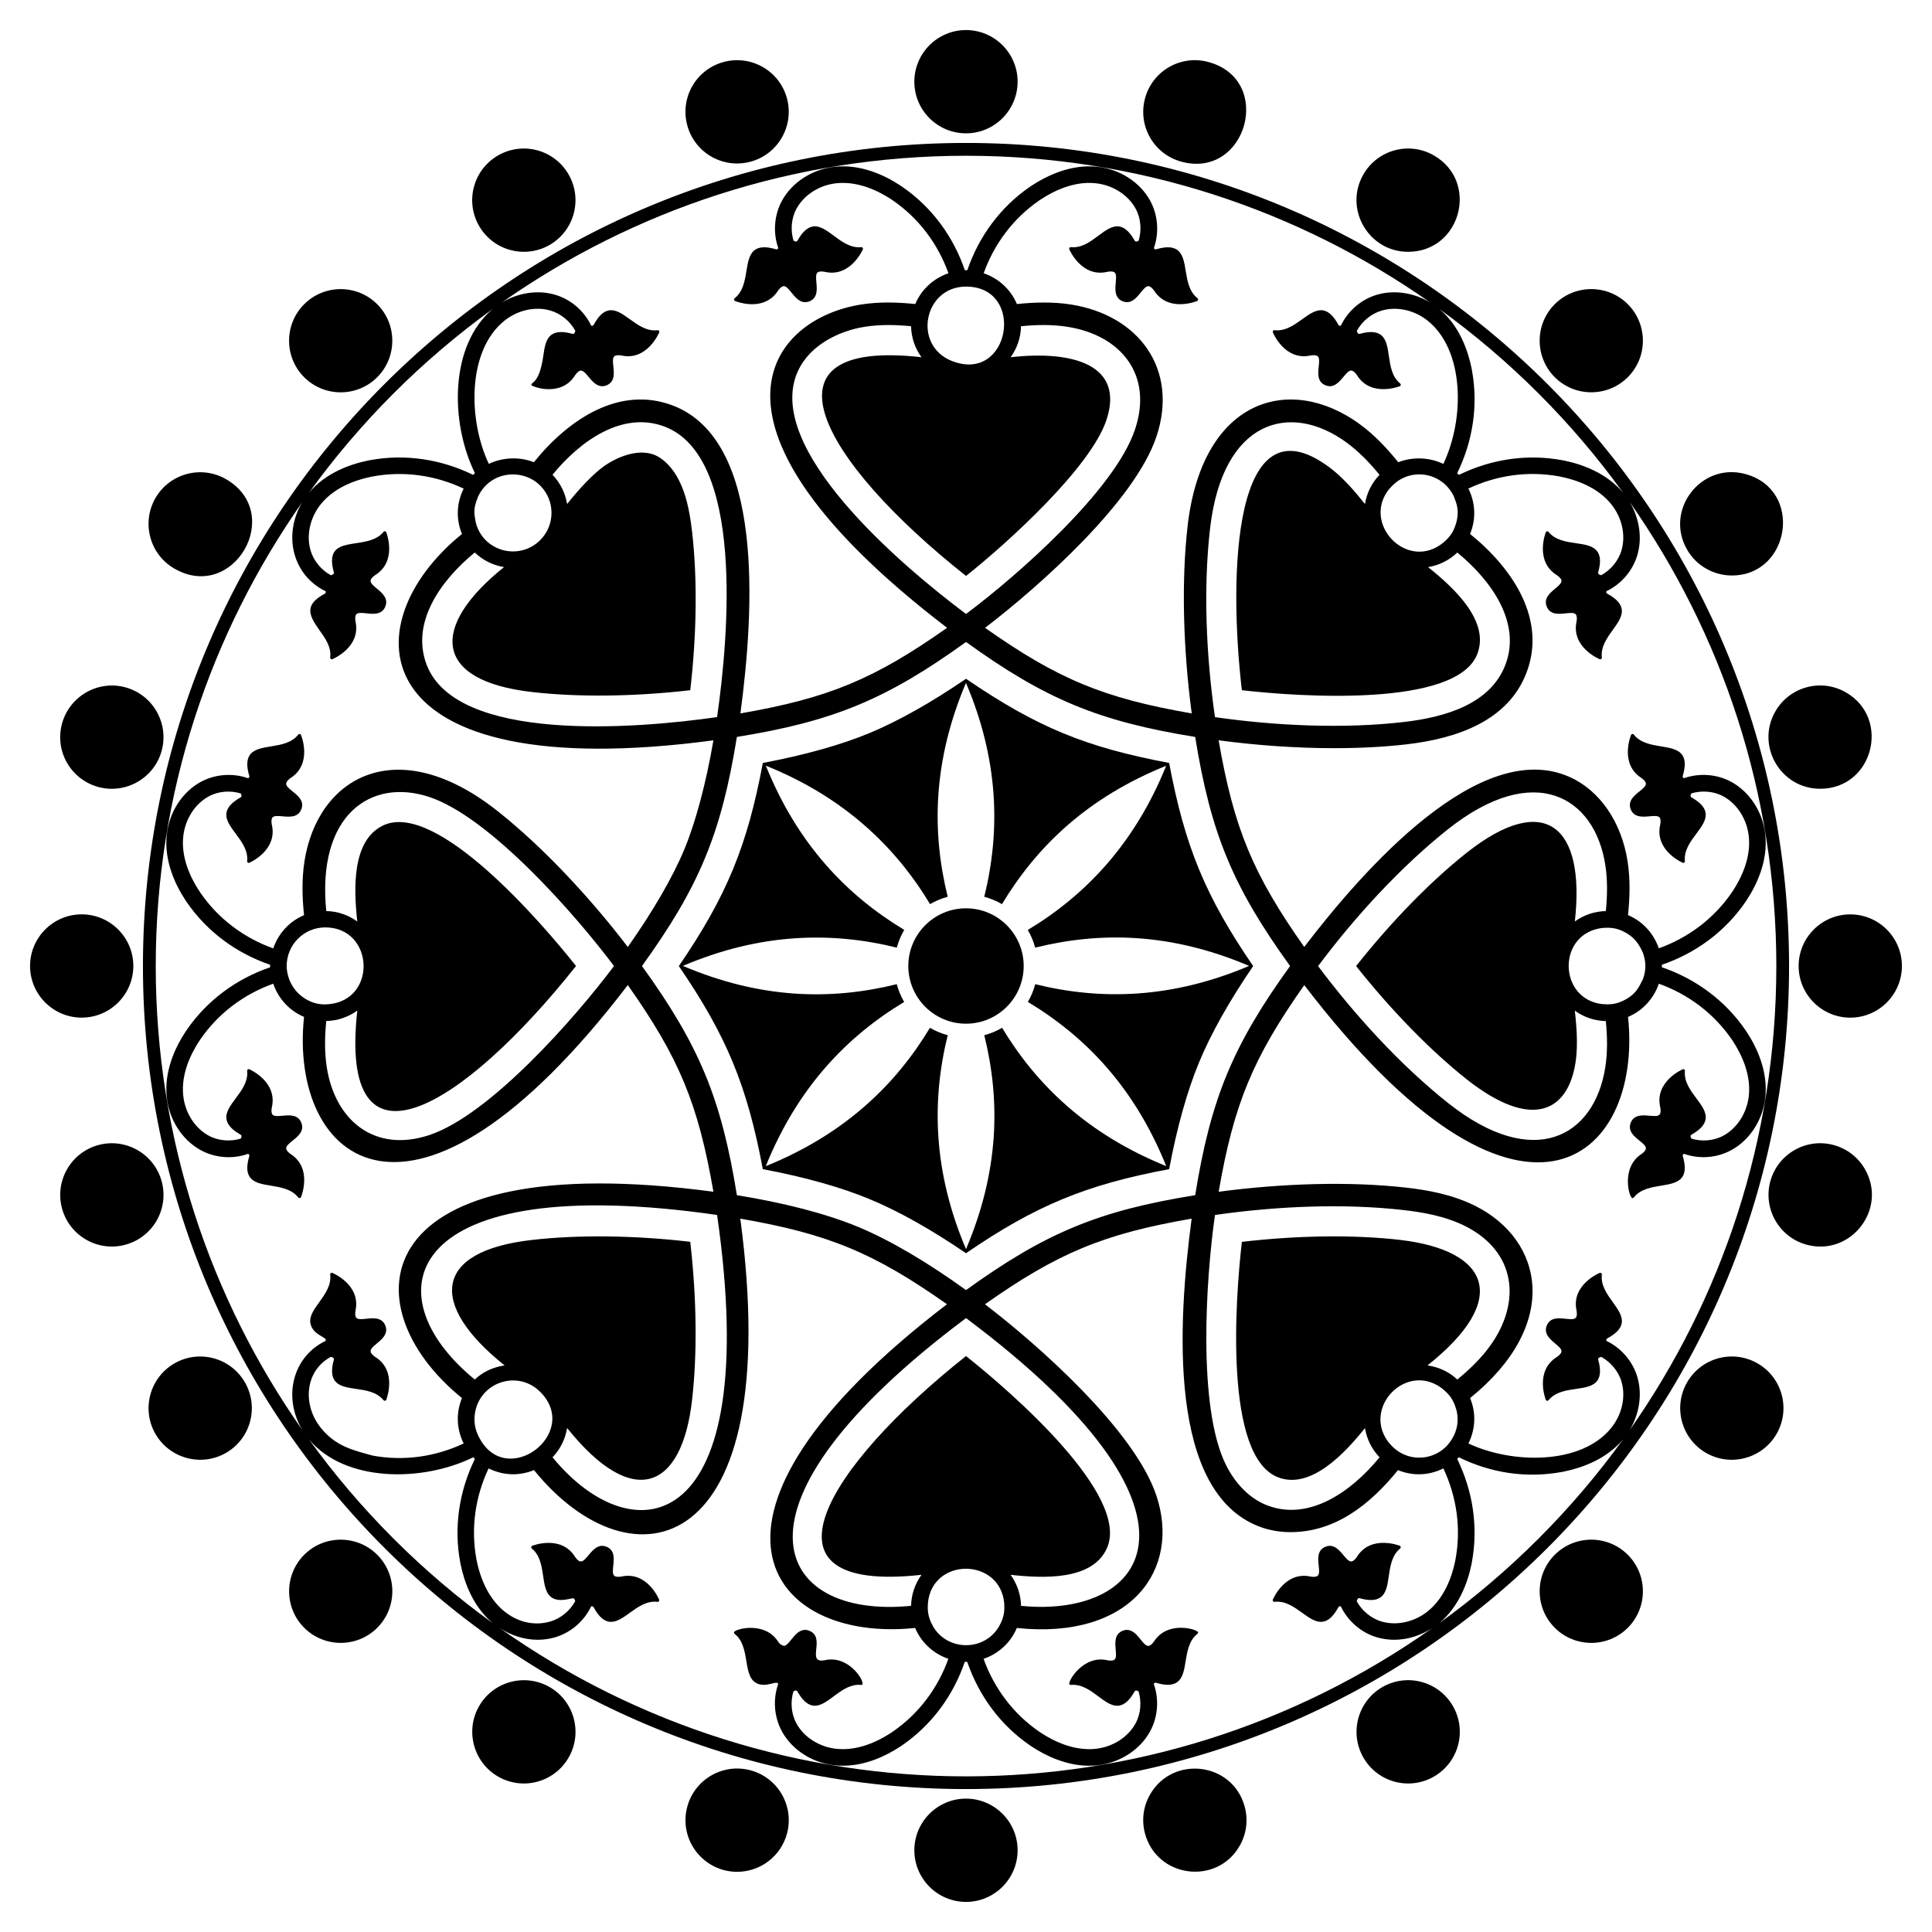 <?xml version="1.0" encoding="UTF-8"?>
<!-- Uploaded to: SVG Repo, www.svgrepo.com, Generator: SVG Repo Mixer Tools -->
<svg fill="#000000" width="800px" height="800px" version="1.1" viewBox="144 144 512 512" xmlns="http://www.w3.org/2000/svg">
 <g>
  <path d="m400 618.12c120.27 0 218.12-97.848 218.12-218.12-0.004-120.27-97.852-218.12-218.12-218.12-120.27 0-218.12 97.848-218.12 218.12 0 120.27 97.848 218.12 218.12 218.12zm114.96-64.469c-0.074-0.035-7.719-3.043-11.395 2.984-0.539 0.758-1.027 1.152-1.465 1.172h-0.027c-0.652 0-1.332-0.816-2.055-1.68-1.168-1.395-2.609-3.133-4.801-2.203-2.184 0.926-1.941 3.176-1.75 4.981 0.125 1.137 0.238 2.211-0.238 2.668-0.316 0.297-0.934 0.379-1.836 0.246-6.902-1.559-10.051 6.039-10.082 6.117-0.055 0.137-0.035 0.293 0.059 0.41 0.086 0.117 0.238 0.184 0.383 0.16 2.836-0.359 5.223 1.387 7.348 2.914 1.699 1.223 3.316 2.387 4.961 2.387 0.25 0 0.504-0.027 0.758-0.086 1.391-0.316 2.652-1.555 3.856-3.785 0.074-0.129 0.195-0.223 0.336-0.258 0.086-0.012 0.211-0.02 0.34 0.066 1.828 3.82 5.332 6.934 9.578 8.172 1.477 0.43 3.019 0.641 4.574 0.641 3.519 0 7.074-1.133 10.145-3.156-74.156 52.434-173.03 52.512-247.3 0 3.07 2.019 6.629 3.156 10.145 3.156 1.555 0 3.098-0.211 4.574-0.641 4.246-1.242 7.754-4.352 9.578-8.172 0.125-0.086 0.254-0.082 0.34-0.062 0.141 0.031 0.262 0.125 0.332 0.254 1.207 2.231 2.469 3.469 3.856 3.789 0.254 0.055 0.508 0.082 0.758 0.082 1.648 0 3.266-1.164 4.961-2.387 2.125-1.527 4.516-3.273 7.348-2.914 0.141 0.016 0.297-0.043 0.383-0.16 0.094-0.117 0.113-0.273 0.059-0.41-0.031-0.078-3.141-7.668-10.059-6.125-0.926 0.141-1.547 0.059-1.859-0.238-0.48-0.457-0.363-1.527-0.242-2.664 0.195-1.809 0.438-4.059-1.746-4.984-2.188-0.926-3.629 0.809-4.801 2.207-1.766 2.117-1.691 1.445-2.078 1.676-0.438-0.016-0.926-0.41-1.449-1.145-3.688-6.047-11.336-3.039-11.406-3.012-0.301 0.121-0.348 0.52-0.109 0.715 4.18 3.375 1.914 10.805 5.324 13.027 2.176 1.418 5.383-0.066 5.812 0.207 0.129 0.082 0.344 0.598 0.383 0.699-1.359 2.512-3.773 4.582-6.617 5.414-7.512 2.195-16.707-2.652-19.484-16.02l-0.094-0.477c-1.531-8.238-0.297-16.625 3.223-24.074 4.031 1.992 8.309 1.988 12.027 0.445 25.836 31.895 66.738 23.906 54.68-66.637 23.227 4.023 35.375 9.016 54.77 22.684-74.168 56.734-47.113 89.855-8.434 85.789 1.602 3.852 4.828 6.82 8.805 8.176-2.781 7.762-7.84 14.566-14.758 19.316l-0.426 0.289c-3.473 2.277-8.777 4.856-14.52 4.25-4.512-0.492-8.559-3.062-10.555-6.719-1.43-2.609-1.629-5.781-0.801-8.527 0.117-0.055 0.262-0.062 0.367-0.137 0.102-0.07 0.227-0.098 0.348-0.07 0.141 0.031 0.262 0.121 0.332 0.246 1.246 2.207 2.531 3.426 3.926 3.719 0.234 0.047 0.465 0.07 0.695 0.07 3.707 0 7.168-6.016 12.273-5.519 1.773 0.293-2.809-8.191-9.734-6.523-4.965 0.848 0.52-6-3.984-7.82-3.523-1.418-5.074 4.004-6.793 4.004-1-0.41-1.035-0.508-1.484-1.121-3.551-5.578-11.594-3.352-11.711-2.473-0.02 0.148 0.043 0.297 0.16 0.387 4.231 3.293 2.102 10.766 5.547 12.926 2.668 1.676 5.773-0.816 6.016 0.395-1.41 3.992-1.129 8.672 0.996 12.551 2.68 4.894 8.016 8.328 13.93 8.969 0.746 0.082 1.484 0.121 2.211 0.121 6.113 0 11.551-2.672 15.188-5.059l0.508-0.34c7.883-5.406 13.578-13.23 16.613-22.125 0.035 0-0.176 0.012 0.656 0 3.035 8.895 8.73 16.715 16.609 22.121l0.512 0.344c3.641 2.391 9.082 5.062 15.188 5.062 0.73 0 1.469-0.035 2.211-0.121 5.914-0.641 11.254-4.082 13.93-8.969 2.125-3.883 2.406-8.562 0.996-12.555 0.027-0.148 0.121-0.234 0.191-0.281 0.117-0.074 0.27-0.098 0.418-0.055 2.426 0.727 4.191 0.711 5.406-0.051 1.664-1.043 2.031-3.289 2.414-5.672 0.422-2.586 0.895-5.516 3.133-7.254 0.117-0.09 0.18-0.238 0.16-0.387-0.105-0.809-8.066-3.254-11.695 2.449-0.551 0.754-1.051 1.137-1.484 1.145h-0.016c-1.73 0-3.269-5.43-6.797-4.008-2.195 0.887-1.996 3.144-1.836 4.957 0.105 1.137 0.203 2.211-0.285 2.66-0.32 0.293-0.945 0.359-1.836 0.211-6.43-1.574-10.668 5.656-10.141 6.348 0.09 0.121 0.277 0.184 0.379 0.168 2.852-0.273 5.199 1.477 7.297 3.047 1.699 1.27 3.312 2.473 4.977 2.473 0.234 0 0.465-0.023 0.695-0.07 1.395-0.293 2.68-1.508 3.926-3.719 0.07-0.125 0.191-0.215 0.332-0.246 0.086-0.016 0.223-0.02 0.352 0.074 0.102 0.074 0.246 0.078 0.359 0.137 0.824 2.742 0.629 5.914-0.801 8.523-2 3.652-6.047 6.227-10.559 6.719-5.688 0.602-11.043-1.969-14.52-4.25l-0.43-0.289c-6.914-4.746-11.973-11.551-14.754-19.312 3.977-1.355 7.203-4.32 8.805-8.176 30.188 3.176 43.531-15.438 36.992-35.07-5.731-17.227-31.016-39.691-45.43-50.719 19.34-13.629 31.484-18.656 54.77-22.688-3.734 28.039-6.281 72.422 17.965 81.613 2.598 0.984 5.375 1.465 8.23 1.465 11.852 0 21.078-7.289 28.488-16.438 3.719 1.543 7.996 1.547 12.027-0.445 3.519 7.453 4.75 15.84 3.215 24.094l-0.094 0.496c-0.844 4.07-2.793 9.676-7.266 13.273-3.535 2.84-8.23 3.879-12.215 2.711-2.844-0.832-5.262-2.902-6.617-5.414 0.051-0.137 0.16-0.262 0.184-0.402 0.02-0.121 0.09-0.227 0.199-0.297 0.121-0.078 0.262-0.102 0.41-0.062 2.441 0.68 4.207 0.633 5.406-0.148 1.645-1.07 1.969-3.328 2.312-5.711 0.375-2.59 0.797-5.527 3.008-7.312 0.113-0.094 0.172-0.238 0.152-0.387-0.012-0.164-0.105-0.289-0.242-0.34zm-245.14-263.23c2.16 2.078 4.848 3.391 7.754 3.863-19.613 15.723-18.902 30.105 7.356 33.102 12.23 1.41 27.059 1.242 41.996-0.469 1.727-14.898 1.902-29.734 0.48-42.016-0.684-6.023-1.75-10.215-3.465-13.594-1.633-3.305-4.109-5.844-6.637-6.812-4.387-1.652-9.957 0.672-13.387 3.16-2.785 2.047-6.008 5.391-9.633 9.914-0.473-2.906-1.789-5.594-3.867-7.75 7.582-9.266 18.73-16.918 29.695-12.77 21.035 7.984 17.086 55.035 13.922 76.988-21.977 3.164-69.137 6.809-76.988-13.922-4.16-10.988 3.504-22.105 12.773-29.695zm0.895-14.859h0.004c3.184-6.75 11.762-7.555 16.438-2.879 3.992 3.992 3.992 10.465 0 14.457-5.434 5.434-14.906 3.199-17.035-4.508l-0.004 0.004c-0.516-2.738-0.742-3.801 0.598-7.074zm68.566 63.734c25.516-4.117 39.695-9.98 60.727-25.168 21.02 15.176 35.199 21.047 60.727 25.168 4.129 25.574 9.957 39.672 25.152 60.711-15.176 21.016-21.016 35.105-25.152 60.727-25.516 4.117-39.645 9.93-60.727 25.152-10.012-7.231-20.016-13.191-28.629-16.762-8.613-3.566-19.902-6.422-32.094-8.391-4.129-25.582-9.957-39.684-25.156-60.727 15.129-20.957 21.008-35.047 25.152-60.711zm60.727-42.664c10.984-8.715 33.055-28.734 37.227-41.383 4.824-14.633-8.984-18.434-25.41-16.578 1.672-2.324 2.695-5.148 2.754-8.215 4.121-0.41 8.234-0.488 12.27 0.145 14.199 2.211 22.777 12.711 17.953 27.172-5.356 16.117-31.25 38.805-44.789 48.938-17.777-13.301-53.691-44.07-44.594-64.285 3.238-7.184 11.293-10.82 17.75-11.824 4.039-0.633 8.156-0.555 12.273-0.145 0.059 3.062 1.082 5.887 2.754 8.211-44.656-5.031-27.035 27.207 11.812 57.965zm0-76.68c15.922 0 11.723 25.758-3.715 19.723-0.02-0.008-0.043-0.012-0.062-0.02-10.457-4.172-7.402-19.703 3.777-19.703zm73.094 106.96c15.16 1.746 57.039 4.644 62.418-9.648 3.266-8.578-5.918-17.277-13.066-22.973 2.902-0.477 5.586-1.789 7.742-3.863 9.27 7.594 16.926 18.727 12.77 29.691-3.945 10.414-15.844 13.941-26.965 15.223-15.988 1.84-33.949 1.016-50.023-1.297-2.312-16.074-3.137-34.035-1.297-50.02 3.328-28.863 21.266-33.629 36.141-22.773 3.293 2.406 6.144 5.375 8.77 8.578-2.07 2.156-3.387 4.836-3.863 7.734-2.758-3.461-6.027-7.246-9.641-9.883-25.172-18.441-26.598 28.129-22.984 59.23zm53.535-39.227c-9.629 8.074-22.125-5.059-14.316-14.312 0.008 0.012 0.016 0.02 0.02 0.031 4.848-5.793 13.781-4.527 16.949 2.164 0 0 0.004-0.004 0.008-0.004 0.336 1.199 1.672 3.188 0.598 7.07-0.004 0-0.008-0.004-0.012-0.008-0.629 2.273-1.707 3.75-3.262 5.047 0.008 0.008 0.012 0.012 0.016 0.012zm3.238 229.71c0.008-0.004 0.012-0.012 0.02-0.016 0.586 2.133 0.625 4.449-0.598 7.074-0.008-0.004-0.016-0.008-0.023-0.012-3.176 6.727-12.129 7.926-16.934 2.184-0.008 0.008-0.012 0.016-0.02 0.027-7.906-9.398 4.668-22.383 14.32-14.324-0.008 0.008-0.016 0.012-0.023 0.016 1.535 1.285 2.617 2.731 3.258 5.051zm0.316-7.801c-2.184-2.094-4.977-3.32-7.887-3.746 22.199-17.648 16.285-30.48-7.227-33.258-12.211-1.41-27.035-1.223-41.969 0.512-1.758 15.27-4.769 56.996 9.648 62.418 8.641 3.293 17.707-6.461 22.973-13.062 0.477 2.902 1.793 5.586 3.867 7.742-7.586 9.27-18.723 16.918-29.691 12.77-4.484-1.699-8.387-5.504-10.992-10.707-7.586-15.137-5.363-49.398-2.93-66.281 16.078-2.312 34.039-3.137 50.023-1.297 4.727 0.543 10.84 1.516 16.254 4.227 13.582 6.809 14.992 20.301 6.516 31.91-2.414 3.297-5.383 6.152-8.586 8.773zm-130.18-6.227c-37 29.312-57.934 63.062-11.809 57.977-1.672 2.324-2.695 5.148-2.758 8.215-36.094 3.602-52.391-26.145 14.566-76.25 69.137 51.734 48.297 79.617 14.57 76.254-0.059-3.066-1.086-5.894-2.762-8.223 8.516 0.941 21.652 1.594 25.512-7.027 6.336-14.008-25.391-41.469-37.32-50.945zm8.852 71.473c-3.938 6.969-13.926 6.773-17.699 0 0.008 0 0.016 0 0.023-0.004-1.16-2.047-1.441-3.828-1.273-5.848-0.008 0-0.016 0.004-0.023 0.004 1.004-12.371 19.207-12.316 20.254 0.004-0.008 0-0.02-0.004-0.027-0.004 0.164 2-0.098 3.773-1.273 5.844 0.004 0 0.012 0.004 0.02 0.004zm-118.44-44.645c2.078-2.16 3.391-4.848 3.867-7.758 17.555 21.91 30.41 16.207 33.105-7.352 1.41-12.23 1.242-27.059-0.473-41.996-14.898-1.727-29.734-1.902-42.016-0.48-26.242 2.981-27.297 17.176-7.188 33.238-2.914 0.422-5.711 1.652-7.898 3.746-28.035-22.938-18.59-55.527 64.215-43.617 12.281 85.32-22.094 90.496-43.613 64.219zm-3.269-17.344c11.086 11.086-9.422 26.363-16.426 11.594-0.004 0-0.004 0.004-0.008 0.004-0.102-0.387-1.082-1.977-0.977-4.75 0.469-9.133 11.199-13.059 17.41-6.848zm238.27 61.305c5.266-4.406 7.551-10.848 8.523-15.547l0.109-0.586c1.75-9.398 0.25-18.957-3.891-27.395 0 0-0.043 0.062 0.438-0.434 8.488 4.168 17.922 5.637 27.402 3.871l0.613-0.121c4.68-0.973 11.125-3.254 15.531-8.516-13.531 18.734-29.992 35.195-48.727 48.727zm41.969-283.88c-1.07-1.645-3.328-1.969-5.711-2.316-2.594-0.375-5.531-0.801-7.312-3.004-0.098-0.117-0.23-0.191-0.391-0.152-0.145 0.02-0.27 0.117-0.328 0.258-0.031 0.078-3.043 7.711 2.988 11.395 0.758 0.539 1.152 1.031 1.168 1.461 0.027 0.656-0.801 1.348-1.68 2.082-1.395 1.168-3.133 2.617-2.203 4.801 0.922 2.18 3.176 1.941 4.981 1.746 1.133-0.121 2.207-0.238 2.664 0.238 0.305 0.312 0.383 0.941 0.25 1.832-1.547 6.918 6.039 10.051 6.117 10.082 0.051 0.02 0.102 0.031 0.156 0.031 0.09 0 0.184-0.031 0.258-0.086 0.117-0.09 0.18-0.238 0.16-0.387-0.352-2.812 1.383-5.219 2.914-7.344 1.41-1.957 2.742-3.805 2.301-5.719-0.32-1.391-1.559-2.652-3.781-3.856-0.133-0.07-0.227-0.191-0.258-0.332-0.027-0.121-0.004-0.238 0.062-0.34 3.816-1.824 6.93-5.332 8.172-9.582 1.336-4.562 0.539-9.734-2.027-14.035 24.445 34.859 38.852 77.254 38.852 122.97s-14.402 88.105-38.848 122.96c2.562-4.301 3.359-9.469 2.027-14.031-1.242-4.25-4.356-7.758-8.172-9.582-0.086-0.125-0.082-0.254-0.062-0.34 0.031-0.141 0.125-0.262 0.254-0.332 2.231-1.207 3.473-2.469 3.785-3.856 0.441-1.914-0.891-3.762-2.301-5.719-1.527-2.125-3.266-4.531-2.914-7.344 0.02-0.148-0.043-0.293-0.16-0.387-0.117-0.09-0.277-0.109-0.414-0.055-0.078 0.031-7.66 3.164-6.121 10.055 0.137 0.922 0.059 1.547-0.242 1.863-0.457 0.477-1.535 0.359-2.668 0.238-1.809-0.195-4.059-0.434-4.981 1.746-0.926 2.18 0.809 3.633 2.203 4.801 0.875 0.734 1.707 1.422 1.68 2.082-0.016 0.434-0.41 0.926-1.145 1.449-6.055 3.695-3.043 11.328-3.012 11.406 0.059 0.137 0.184 0.234 0.328 0.258 0.023 0.004 0.043 0.004 0.062 0.004 0.125 0 0.246-0.055 0.328-0.156 1.781-2.203 4.719-2.629 7.312-3.004 2.383-0.344 4.641-0.672 5.711-2.316 0.777-1.195 0.824-2.961 0.148-5.402-0.039-0.141-0.02-0.289 0.059-0.41 0.07-0.105 0.176-0.176 0.301-0.195 0.145-0.023 0.266-0.133 0.402-0.184 2.508 1.359 4.582 3.773 5.414 6.617 1.168 4 0.129 8.68-2.719 12.215-7.969 9.914-26.375 9.562-37.855 4.137 1.992-4.031 1.988-8.309 0.445-12.027 24.094-19.5 19.52-41.844 1.352-50.941-6.254-3.133-13.039-4.227-18.25-4.824-14.848-1.707-32.863-1.164-49.734 1.086 4.008-23.156 8.988-35.34 22.684-54.77 57.562 75.258 89.793 46.293 85.805 8.43 3.848-1.605 6.805-4.828 8.16-8.797 7.762 2.781 14.574 7.848 19.332 14.781l0.266 0.398c2.281 3.473 4.871 8.816 4.25 14.52-0.488 4.508-3.062 8.551-6.719 10.555-2.606 1.43-5.781 1.625-8.523 0.797-0.059-0.117-0.062-0.258-0.137-0.363-0.07-0.102-0.098-0.227-0.07-0.348 0.031-0.141 0.121-0.258 0.25-0.332 2.207-1.242 3.418-2.527 3.715-3.926 0.406-1.922-0.957-3.746-2.402-5.68-1.566-2.098-3.344-4.473-3.047-7.293 0.016-0.148-0.047-0.293-0.168-0.383s-0.266-0.109-0.414-0.051c-0.074 0.031-7.598 3.301-5.941 10.164 0.156 0.918 0.086 1.543-0.207 1.863-1.184 1.273-6.176-1.43-7.617 2.117-0.887 2.199 0.871 3.617 2.289 4.762 0.887 0.719 1.73 1.395 1.715 2.055-0.008 0.434-0.395 0.934-1.121 1.469-5.574 3.543-3.348 11.598-2.469 11.707h0.055c0.129 0 0.25-0.059 0.332-0.16 1.742-2.234 4.672-2.711 7.254-3.133 2.379-0.387 4.629-0.754 5.672-2.414 0.758-1.207 0.773-2.977 0.051-5.402-0.039-0.145-0.02-0.297 0.059-0.422 0.039-0.07 0.133-0.156 0.277-0.188 1.621 0.574 3.356 0.879 5.106 0.879 2.559 0 5.148-0.617 7.449-1.883 4.894-2.684 8.336-8.02 8.977-13.93 0.758-6.996-2.266-13.324-4.934-17.379l-0.355-0.527c-5.406-7.879-13.227-13.574-22.121-16.613 0-0.008 0.016 0.086 0-0.656 8.895-3.039 16.715-8.73 22.121-16.609l0.348-0.512c2.672-4.078 5.699-10.406 4.938-17.398-0.641-5.91-4.074-11.246-8.973-13.934-3.879-2.125-8.562-2.402-12.555-0.992-0.148-0.031-0.238-0.121-0.285-0.191-0.074-0.121-0.094-0.273-0.055-0.418 0.723-2.43 0.711-4.195-0.051-5.406-1.043-1.664-3.293-2.027-5.668-2.414-2.586-0.422-5.516-0.898-7.258-3.133-0.094-0.117-0.242-0.184-0.387-0.16-0.148 0.02-0.273 0.113-0.332 0.25-0.031 0.078-3.18 7.656 2.781 11.441 0.75 0.555 1.137 1.051 1.145 1.484 0.016 0.66-0.824 1.336-1.715 2.055-1.418 1.141-3.18 2.559-2.293 4.758 0.887 2.199 3.148 1.996 4.953 1.832 1.145-0.105 2.211-0.195 2.66 0.285 0.293 0.32 0.363 0.945 0.211 1.836-1.664 6.894 5.867 10.164 5.941 10.195 0.055 0.023 0.109 0.031 0.164 0.031 0.09 0 0.176-0.027 0.25-0.082 0.121-0.09 0.184-0.234 0.168-0.383-0.301-2.82 1.477-5.199 3.047-7.297 1.441-1.934 2.805-3.754 2.398-5.68-0.293-1.395-1.508-2.68-3.715-3.926-0.125-0.07-0.219-0.191-0.246-0.332-0.027-0.125-0.004-0.246 0.07-0.352 0.074-0.102 0.078-0.246 0.133-0.363 2.742-0.824 5.918-0.629 8.523 0.797 3.656 2.008 6.231 6.051 6.715 10.559 0.625 5.699-1.965 11.043-4.242 14.516l-0.293 0.434c-4.746 6.914-11.551 11.973-19.312 14.75-1.355-3.969-4.312-7.195-8.16-8.801 0.492-4.695 0.629-9.52-0.113-14.285-1.621-10.375-7.336-18.707-15.285-22.289-23.719-10.684-54.559 24.289-70.406 45.008-13.535-19.207-18.629-31.336-22.684-54.762 10.117 1.348 20.637 2.086 30.645 2.086 6.688 0 13.148-0.324 19.09-1.008 13.586-1.562 27.047-6.301 31.871-19.043 5.277-13.91-3.406-27.359-14.973-36.723 1.543-3.719 1.547-7.996-0.445-12.027 7.449-3.519 15.844-4.75 24.121-3.211l0.469 0.094c4.07 0.844 9.676 2.789 13.27 7.262 2.848 3.535 3.887 8.215 2.719 12.215-0.832 2.844-2.902 5.262-5.414 6.621-0.141-0.051-0.262-0.16-0.406-0.188-0.121-0.02-0.227-0.09-0.297-0.195-0.078-0.121-0.098-0.273-0.059-0.41 0.684-2.43 0.637-4.199-0.145-5.391zm12.016 113.16c0.004 0 0.008 0 0.012 0.004-1.039 1.945-1.594 3.719-4.562 5.414 0-0.008 0-0.012-0.004-0.016-2.074 1.176-3.859 1.445-5.859 1.273 0 0.008 0.004 0.02 0.004 0.027-12.234-1.004-12.523-19.133 0-20.254 0 0.008-0.004 0.02-0.004 0.027 2.008-0.172 3.785 0.098 5.859 1.273 0-0.008 0-0.012 0.004-0.016 2.297 1.328 3.551 3.047 4.562 5.418h-0.012c0.844 2.352 0.84 4.504 0 6.848zm-9.852-17.992c-3.062 0.059-5.883 1.082-8.211 2.754 2.852-25.316-7.949-34.555-28.648-18.223-9.633 7.641-19.98 18.25-29.316 30.039 9.359 11.797 19.707 22.398 29.305 30.016 17.418 13.738 26.863 8.402 28.836-4.426 0.25-1.582 0.375-3.438 0.375-5.531 0-2.719-0.246-5.508-0.555-8.234 2.328 1.672 5.148 2.695 8.215 2.754 0.41 4.117 0.488 8.234-0.145 12.266-2.852 18.277-18.82 27.57-41.656 9.453-12.605-10.004-24.723-23.285-34.453-36.289 9.73-13.004 21.852-26.285 34.453-36.289 22.895-18.141 38.844-8.582 41.656 9.453 0.633 4.023 0.559 8.137 0.145 12.258zm4.602-110.84c-4.406-5.269-10.852-7.551-15.52-8.52l-0.617-0.121c-9.406-1.75-18.961-0.246-27.395 3.894-0.027-0.027 0.137 0.113-0.461-0.457 4.141-8.438 5.644-17.996 3.894-27.395 0-0.016-0.113-0.582-0.117-0.602-0.973-4.684-3.254-11.129-8.52-15.535 18.734 13.531 35.203 29.996 48.734 48.734zm-277.71-31.223c0.539-0.758 1.027-1.152 1.465-1.172h0.031c1.719 0 3.356 5.371 6.848 3.883 2.18-0.926 1.941-3.176 1.75-4.984-0.125-1.137-0.238-2.207 0.238-2.664 0.316-0.297 0.926-0.379 1.836-0.246 6.894 1.555 10.051-6.039 10.082-6.117 0.055-0.137 0.035-0.293-0.059-0.41-0.086-0.121-0.238-0.184-0.383-0.16-2.836 0.352-5.223-1.387-7.348-2.914-1.957-1.406-3.773-2.742-5.719-2.301-1.391 0.316-2.652 1.555-3.856 3.785-0.074 0.129-0.195 0.223-0.336 0.258-0.078 0.016-0.207 0.02-0.336-0.066-1.824-3.82-5.332-6.934-9.582-8.172-4.566-1.332-9.742-0.535-14.043 2.035 34.859-24.453 77.254-38.859 122.97-38.859s88.113 14.406 122.97 38.855c-4.301-2.566-9.469-3.363-14.039-2.035-4.25 1.238-7.758 4.352-9.582 8.172-0.129 0.086-0.266 0.086-0.34 0.062-0.141-0.031-0.262-0.125-0.332-0.254-1.207-2.231-2.469-3.469-3.856-3.789-1.906-0.422-3.762 0.891-5.719 2.301-1.941 1.395-4.113 2.961-6.613 2.961-0.238 0-0.484-0.016-0.734-0.047-0.148-0.02-0.297 0.043-0.383 0.16-0.094 0.117-0.113 0.273-0.059 0.41 0.031 0.074 3.137 7.672 10.055 6.125 0.922-0.145 1.547-0.059 1.863 0.242 0.477 0.457 0.363 1.527 0.238 2.664-0.195 1.809-0.438 4.059 1.746 4.984 2.191 0.926 3.629-0.809 4.801-2.207 0.723-0.863 1.402-1.68 2.055-1.68h0.027c0.438 0.016 0.926 0.41 1.449 1.145 1.848 3.027 4.68 3.785 7.059 3.785s4.312-0.762 4.352-0.777c0.137-0.055 0.234-0.18 0.258-0.324 0.02-0.148-0.039-0.297-0.152-0.387-2.207-1.785-2.633-4.723-3.008-7.312-0.344-2.387-0.672-4.641-2.312-5.711-1.195-0.777-2.957-0.828-5.402-0.145-0.133 0.035-0.289 0.016-0.41-0.059-0.078-0.047-0.172-0.141-0.199-0.301-0.023-0.141-0.133-0.262-0.184-0.398 1.359-2.508 3.777-4.582 6.621-5.41 3.992-1.176 8.684-0.125 12.211 2.711 9.633 7.746 9.887 25.746 4.117 37.914-3.723-1.75-8.125-1.934-11.953-0.434-2.981-3.691-6.285-7.227-10.199-10.086-18.52-13.508-41.711-6.816-45.617 26.922-1.707 14.84-1.164 32.855 1.086 49.734-23.363-4.047-35.492-9.098-54.766-22.684 14.41-11.023 39.699-33.488 45.426-50.719 5.918-17.773-4.633-32.152-22.715-34.973-4.769-0.738-9.59-0.605-14.281-0.113-1.605-3.848-4.832-6.809-8.801-8.164 2.777-7.762 7.84-14.566 14.754-19.312 0 0 0.426-0.289 0.43-0.289 3.473-2.281 8.863-4.863 14.52-4.25 4.512 0.492 8.559 3.062 10.559 6.719 1.43 2.609 1.625 5.781 0.801 8.523-0.117 0.055-0.262 0.062-0.367 0.137-0.102 0.07-0.227 0.102-0.348 0.07-0.141-0.031-0.262-0.121-0.332-0.246-1.246-2.207-2.531-3.422-3.926-3.719-1.902-0.395-3.742 0.957-5.676 2.402-2.098 1.566-4.449 3.344-7.297 3.043-0.094-0.012-0.289 0.051-0.379 0.168-0.09 0.117-0.109 0.277-0.051 0.414 0.031 0.074 3.269 7.625 10.164 5.945 0.926-0.156 1.547-0.086 1.863 0.207 1.281 1.176-1.438 6.176 2.125 7.613 2.176 0.879 3.613-0.871 4.758-2.289 0.715-0.883 1.383-1.715 2.039-1.715h0.016c0.434 0.012 0.934 0.395 1.469 1.121 1.852 2.91 4.59 3.66 6.926 3.66 2.469 0 4.492-0.836 4.531-0.855 0.137-0.059 0.234-0.184 0.254-0.332 0.02-0.148-0.043-0.293-0.16-0.387-2.234-1.742-2.711-4.672-3.133-7.254-0.387-2.379-0.75-4.629-2.414-5.672-1.215-0.758-2.984-0.773-5.402-0.051-0.16 0.043-0.305 0.02-0.422-0.055-0.074-0.047-0.16-0.133-0.191-0.285 1.41-3.992 1.129-8.672-0.996-12.551-2.68-4.894-8.016-8.328-13.93-8.969-6.988-0.758-13.324 2.266-17.566 5.051-0.008 0.008-0.332 0.223-0.34 0.23-7.883 5.406-13.578 13.23-16.613 22.125-0.035 0 0.176-0.016-0.656 0-3.035-8.895-8.73-16.715-16.609-22.121l-0.512-0.344c-4.074-2.676-10.422-5.715-17.402-4.945-5.91 0.645-11.246 4.082-13.93 8.973-2.125 3.879-2.406 8.562-0.996 12.555-0.027 0.148-0.121 0.234-0.191 0.281-0.129 0.078-0.289 0.094-0.418 0.055-2.426-0.727-4.195-0.707-5.406 0.047-1.66 1.043-2.023 3.289-2.414 5.672-0.418 2.582-0.895 5.512-3.133 7.258-0.117 0.09-0.18 0.238-0.16 0.387 0.02 0.148 0.117 0.273 0.254 0.332 0.039 0.02 2.066 0.859 4.543 0.859 2.332 0 5.059-0.75 6.898-3.637 0.551-0.754 1.051-1.137 1.484-1.145h0.02c0.652 0 1.324 0.832 2.035 1.715 1.141 1.418 2.59 3.172 4.762 2.293 2.195-0.887 1.996-3.144 1.836-4.957-0.105-1.137-0.203-2.211 0.285-2.66 0.324-0.293 0.953-0.359 1.836-0.211 6.867 1.672 10.164-5.863 10.195-5.938 0.059-0.137 0.039-0.293-0.051-0.414-0.086-0.121-0.266-0.188-0.379-0.168-2.836 0.301-5.199-1.477-7.301-3.047-1.938-1.445-3.789-2.801-5.676-2.402-1.395 0.293-2.68 1.508-3.926 3.719-0.07 0.125-0.191 0.215-0.332 0.246-0.082 0.02-0.219 0.023-0.352-0.074-0.102-0.074-0.246-0.078-0.363-0.137-0.824-2.742-0.629-5.914 0.801-8.523 2.004-3.652 6.047-6.231 10.555-6.719 5.699-0.602 11.043 1.969 14.52 4.25l0.43 0.289c6.914 4.746 11.973 11.551 14.754 19.312-3.969 1.352-7.191 4.316-8.797 8.16-4.691-0.492-9.516-0.629-14.285 0.113-24.328 3.797-47.645 31.871 22.719 85.691-19.312 13.613-31.438 18.645-54.77 22.684 3.68-27.637 6.359-72.379-17.961-81.613-13.934-5.273-27.383 3.41-36.773 15.039-3.824-1.496-8.227-1.312-11.945 0.438-5.492-11.574-5.769-29.973 4.113-37.914 3.535-2.844 8.223-3.883 12.215-2.711 2.848 0.832 5.262 2.902 6.621 5.41-0.051 0.141-0.16 0.262-0.184 0.406-0.02 0.121-0.09 0.227-0.199 0.293-0.125 0.078-0.27 0.098-0.41 0.062-2.441-0.68-4.207-0.633-5.406 0.148-1.645 1.07-1.969 3.328-2.312 5.711-1.098 7.606-3.281 6.801-3.16 7.699 0.035 0.395 7.91 3.441 11.629-2.652zm-21.852-17.516c-11.453 9.586-11.375 30.008-4.738 43.527-0.012 0.012 0.082-0.109-0.465 0.461-8.434-4.141-17.988-5.641-27.383-3.894l-0.613 0.121c-4.68 0.973-11.125 3.254-15.531 8.516 13.531-18.734 29.996-35.199 48.73-48.73zm-50.469 297.12c-24.449-34.863-38.855-77.254-38.855-122.97 0-45.715 14.406-88.109 38.852-122.97-5.305 8.895-2.426 19.52 6.144 23.617 0.086 0.125 0.082 0.254 0.062 0.34-0.031 0.141-0.125 0.262-0.254 0.332-5.273 2.852-4.477 5.418-1.484 9.574 1.531 2.125 3.266 4.531 2.914 7.344-0.02 0.148 0.043 0.293 0.16 0.387 0.074 0.055 0.168 0.086 0.258 0.086 0.055 0 0.105-0.012 0.156-0.031 0.078-0.031 7.664-3.168 6.121-10.055-0.137-0.922-0.059-1.551 0.242-1.863 0.457-0.477 1.535-0.359 2.668-0.238 1.809 0.195 4.059 0.434 4.981-1.746 0.926-2.18-0.809-3.633-2.207-4.801-0.875-0.734-1.707-1.426-1.68-2.082 0.02-0.434 0.414-0.926 1.145-1.449 6.055-3.695 3.043-11.328 3.012-11.406-0.059-0.137-0.184-0.234-0.328-0.258-0.176-0.035-0.297 0.035-0.391 0.152-4.422 5.477-16.176-0.102-13.172 10.723 0.039 0.141 0.02 0.289-0.059 0.41-0.07 0.105-0.176 0.176-0.301 0.195-0.145 0.023-0.266 0.133-0.402 0.184-2.508-1.359-4.582-3.773-5.414-6.617-1.164-4.004-0.125-8.684 2.719-12.219 3.59-4.469 9.195-6.414 13.266-7.262l0.516-0.098c8.234-1.535 16.621-0.301 24.078 3.219-1.988 4.027-1.992 8.301-0.445 12.027-29.898 24.207-26.617 67.109 66.637 54.688-1.984 11.461-4.699 21.629-7.707 28.887-3.008 7.258-8.277 16.367-14.98 25.875-10.344-13.523-22.703-26.648-34.406-35.934-26.832-21.301-47.82-8.98-51.285 13.219-0.742 4.769-0.605 9.594-0.113 14.285-3.848 1.605-6.809 4.828-8.16 8.801-7.762-2.781-14.566-7.84-19.312-14.758l-0.285-0.426c-2.281-3.473-4.875-8.816-4.25-14.52 0.492-4.512 3.066-8.555 6.719-10.559 2.609-1.434 5.785-1.629 8.523-0.801 0.059 0.117 0.062 0.262 0.137 0.363 0.07 0.102 0.094 0.223 0.066 0.348-0.027 0.141-0.121 0.262-0.246 0.332-2.207 1.246-3.426 2.531-3.715 3.926-0.406 1.922 0.957 3.746 2.398 5.676 1.57 2.098 3.348 4.477 3.047 7.297-0.016 0.148 0.047 0.293 0.168 0.383 0.074 0.055 0.16 0.082 0.25 0.082 0.055 0 0.109-0.012 0.164-0.031 0.074-0.031 7.606-3.301 5.941-10.164-0.156-0.918-0.086-1.543 0.207-1.863 0.449-0.48 1.52-0.387 2.66-0.285 1.812 0.164 4.07 0.367 4.957-1.832s-0.871-3.617-2.289-4.758c-0.887-0.719-1.73-1.395-1.715-2.055 0.008-0.434 0.395-0.934 1.121-1.469 5.984-3.801 2.836-11.379 2.805-11.457-0.059-0.137-0.184-0.23-0.332-0.25-0.145-0.008-0.293 0.039-0.387 0.16-1.742 2.238-4.672 2.715-7.258 3.133-2.379 0.387-4.629 0.75-5.672 2.414-0.758 1.211-0.777 2.981-0.051 5.406 0.043 0.141 0.023 0.289-0.055 0.414-0.035 0.059-0.125 0.16-0.285 0.195-3.992-1.41-8.676-1.129-12.551 0.996-4.894 2.676-8.328 8.016-8.977 13.93-0.758 6.996 2.266 13.324 4.957 17.414l0.332 0.492c5.406 7.879 13.227 13.578 22.121 16.613-0.004 0.113-0.031 0.215-0.031 0.328 0 0.113 0.031 0.219 0.031 0.328-8.891 3.039-16.711 8.73-22.117 16.609l-0.348 0.512c-2.676 4.078-5.703 10.402-4.941 17.398 0.641 5.91 4.078 11.25 8.973 13.934 2.305 1.262 4.894 1.883 7.449 1.883 1.754 0 3.488-0.309 5.113-0.883 0.141 0.027 0.23 0.117 0.273 0.191 0.078 0.121 0.098 0.277 0.059 0.418-0.727 2.426-0.711 4.195 0.051 5.402 1.043 1.664 3.293 2.031 5.672 2.414 2.582 0.422 5.512 0.898 7.254 3.133 0.082 0.102 0.203 0.16 0.332 0.16h0.055c0.148-0.02 0.273-0.113 0.332-0.25 0.031-0.078 3.18-7.656-2.777-11.438-0.754-0.555-1.137-1.055-1.145-1.488-0.016-0.66 0.824-1.336 1.715-2.055 1.418-1.141 3.18-2.559 2.289-4.762-0.887-2.199-3.148-1.996-4.957-1.832-1.141 0.105-2.211 0.195-2.66-0.285-0.293-0.32-0.363-0.945-0.211-1.836 1.664-6.891-5.863-10.164-5.938-10.195-0.145-0.059-0.293-0.039-0.414 0.051-0.121 0.086-0.184 0.234-0.168 0.383 0.297 2.82-1.48 5.199-3.047 7.297-1.445 1.934-2.809 3.754-2.402 5.68 0.297 1.395 1.512 2.68 3.715 3.926 0.129 0.07 0.219 0.188 0.25 0.328 0.027 0.121 0 0.246-0.074 0.352-0.074 0.102-0.078 0.246-0.137 0.363-2.742 0.824-5.914 0.629-8.52-0.801-3.656-2.004-6.234-6.051-6.719-10.559-0.625-5.703 1.969-11.043 4.238-14.504l0.301-0.445c4.746-6.914 11.547-11.973 19.309-14.75 1.352 3.969 4.312 7.191 8.16 8.797-4.023 38.211 28.594 66.367 85.805-8.43 13.539 19.203 18.633 31.34 22.688 54.77-92.559-12.332-96.863 30.215-66.637 54.684-1.543 3.723-1.543 7.996 0.445 12.023-7.457 3.519-15.859 4.75-24.121 3.215-4.766-1.352-9.656-2.277-13.734-7.356-4.82-5.988-4.371-15.012 2.695-18.836 0.141 0.051 0.262 0.16 0.41 0.188 0.152 0.023 0.242 0.121 0.293 0.195 0.078 0.121 0.098 0.27 0.059 0.41-0.676 2.441-0.633 4.207 0.148 5.402 1.07 1.645 3.328 1.969 5.711 2.316 2.594 0.375 5.531 0.801 7.312 3.004 0.082 0.098 0.203 0.156 0.328 0.156 0.02 0 0.039 0 0.062-0.004 0.145-0.02 0.27-0.117 0.328-0.258 0.031-0.078 3.043-7.711-2.984-11.395-0.758-0.539-1.152-1.031-1.168-1.461-0.074-1.738 5.379-3.356 3.879-6.879-0.922-2.18-3.176-1.941-4.981-1.746-1.133 0.121-2.211 0.238-2.664-0.238-0.305-0.312-0.383-0.941-0.25-1.832 1.547-6.918-6.039-10.051-6.117-10.082-0.129-0.051-0.293-0.031-0.414 0.055-0.117 0.09-0.18 0.238-0.16 0.387 0.352 2.812-1.383 5.219-2.914 7.344-1.41 1.957-2.742 3.805-2.301 5.719 0.727 3.168 4.668 3.488 3.977 4.527-8.613 4.121-11.43 14.77-6.141 23.625zm-4.156-122.99c0-5.644 4.578-10.223 10.223-10.223 12.938 0.004 13.84 19.258 0.859 20.355-0.012 0-0.02 0.004-0.031 0.004-2.004 0.164-3.789-0.109-5.859-1.289v0.008c-0.02-0.012-0.035-0.027-0.055-0.039-0.473-0.273-0.914-0.582-1.332-0.922-0.059-0.047-0.117-0.094-0.172-0.141-0.398-0.34-0.77-0.703-1.109-1.098-0.062-0.074-0.121-0.148-0.184-0.223-0.324-0.398-0.621-0.812-0.887-1.258-0.047-0.082-0.09-0.168-0.137-0.25-0.254-0.457-0.48-0.93-0.664-1.426-0.008-0.02-0.02-0.035-0.027-0.055h0.008c-0.383-1.086-0.633-2.234-0.633-3.445zm10.488 14.582c3.07-0.059 5.898-1.09 8.227-2.766-5.059 45.879 27.777 26.215 57.969-11.809-9.602-12.117-36.926-43.578-50.941-37.336-8.555 3.871-7.973 16.984-7.031 25.535-2.328-1.676-5.152-2.703-8.223-2.762-2.535-25.484 11.824-35.371 27.316-30.227 16.113 5.363 38.797 31.246 48.938 44.797-10.203 13.637-32.859 39.449-48.938 44.793-14.418 4.789-24.961-3.766-27.176-17.957-0.625-4.035-0.551-8.148-0.141-12.27zm38.953 115.62c0.496 0.52 0.43 0.43 0.438 0.434-4.141 8.438-5.641 17.992-3.894 27.379l0.121 0.613c0.969 4.68 3.25 11.125 8.516 15.535-18.738-13.531-35.203-29.996-48.734-48.734 9.605 11.484 30.113 11.371 43.555 4.773z"/>
  <path d="m386.31 165.65c0 7.547 6.141 13.684 13.684 13.684 7.547 0 13.684-6.141 13.684-13.684 0.004-7.543-6.137-13.684-13.68-13.684-7.547 0-13.688 6.141-13.688 13.684z"/>
  <path d="m386.31 634.34c0 7.547 6.141 13.684 13.684 13.684 7.547 0 13.684-6.141 13.684-13.684 0-7.547-6.141-13.684-13.684-13.684-7.543 0-13.684 6.137-13.684 13.684z"/>
  <path d="m556.03 224.61c-5.336 5.336-5.336 14.016 0 19.352 5.332 5.332 14.016 5.336 19.352 0 5.336-5.336 5.336-14.016 0-19.352-5.336-5.332-14.012-5.332-19.352 0z"/>
  <path d="m224.62 556.03c-5.336 5.336-5.336 14.016 0 19.352 5.332 5.332 14.016 5.336 19.352 0 5.336-5.336 5.336-14.016 0-19.352s-14.016-5.336-19.352 0z"/>
  <path d="m634.34 386.32c-7.547 0-13.684 6.141-13.684 13.684 0 7.547 6.141 13.684 13.684 13.684 7.547 0 13.684-6.141 13.684-13.684 0.004-7.547-6.137-13.684-13.684-13.684z"/>
  <path d="m165.65 413.68c7.547 0 13.684-6.141 13.684-13.684 0-7.547-6.141-13.684-13.684-13.684-7.547 0-13.684 6.141-13.684 13.684s6.137 13.684 13.684 13.684z"/>
  <path d="m556.03 556.03c-5.336 5.336-5.336 14.016 0 19.352 5.332 5.332 14.016 5.336 19.352 0 5.336-5.336 5.336-14.016 0-19.352-5.336-5.336-14.012-5.336-19.352 0z"/>
  <path d="m224.61 224.62c-5.336 5.336-5.336 14.016 0 19.352 5.332 5.332 14.016 5.336 19.352 0 5.336-5.336 5.336-14.016 0-19.352-5.336-5.336-14.016-5.336-19.352 0z"/>
  <path d="m275.98 185.2c-6.539 3.773-8.797 12.125-5.008 18.691 3.777 6.543 12.156 8.777 18.695 5.012 6.551-3.789 8.785-12.152 5.004-18.695-3.785-6.559-12.156-8.785-18.691-5.008z"/>
  <path d="m510.33 591.1c-6.531 3.773-8.777 12.156-5.004 18.695 3.769 6.535 12.133 8.797 18.691 5.008 6.539-3.773 8.797-12.125 5.012-18.691-3.812-6.602-12.203-8.762-18.699-5.012z"/>
  <path d="m464.19 160.42c-7.25-1.957-14.793 2.328-16.754 9.676-1.961 7.301 2.363 14.805 9.676 16.758 17.266 4.664 24.629-21.742 7.078-26.434z"/>
  <path d="m326.13 622.82c-2.34 8.734 4.262 17.23 13.242 17.23 5.914 0 11.523-3.926 13.195-10.148 1.953-7.289-2.387-14.805-9.676-16.754-7.254-1.957-14.797 2.328-16.762 9.672z"/>
  <path d="m606.49 269.61c-11.742-3.152-21.445 9.57-15.391 20.059 2.527 4.383 7.141 6.84 11.875 6.84 15.492 0 19.051-22.742 3.516-26.898z"/>
  <path d="m190.21 505.32c-6.531 3.773-8.785 12.16-5.008 18.695 3.738 6.477 12.098 8.809 18.695 5.012 6.566-3.793 8.777-12.168 5.004-18.691-3.793-6.574-12.164-8.781-18.691-5.016z"/>
  <path d="m638.21 453.81c-1.832-3.168-4.781-5.43-8.312-6.375-7.285-1.953-14.805 2.387-16.758 9.676-1.953 7.285 2.387 14.805 9.676 16.758 11.629 3.144 21.512-9.457 15.395-20.059z"/>
  <path d="m170.1 352.57c7.234 1.949 14.797-2.352 16.758-9.672 1.957-7.285-2.383-14.805-9.676-16.762-7.273-1.953-14.801 2.391-16.758 9.676-1.969 7.336 2.394 14.809 9.676 16.758z"/>
  <path d="m203.89 270.98c-6.531-3.769-14.918-1.527-18.695 5.008-3.773 6.539-1.523 14.922 5.008 18.691 15.668 9.059 29.367-14.629 13.688-23.699z"/>
  <path d="m609.79 505.32c-6.527-3.769-14.898-1.559-18.691 5.012-3.769 6.535-1.527 14.918 5.008 18.695 6.586 3.793 14.949 1.477 18.695-5.012 3.785-6.566 1.527-14.922-5.012-18.695z"/>
  <path d="m335.8 160.42c-7.305 1.953-11.637 9.445-9.676 16.758 1.957 7.332 9.484 11.633 16.758 9.676 7.289-1.949 11.629-9.469 9.676-16.754l0.004-0.004c-1.98-7.391-9.555-11.617-16.762-9.676z"/>
  <path d="m448.8 619.52c-1.828 3.164-2.312 6.852-1.363 10.383 3.121 11.691 18.965 13.855 25.066 3.301 1.828-3.164 2.309-6.852 1.363-10.383-3.16-11.84-19.027-13.746-25.066-3.301z"/>
  <path d="m505.32 190.21c-5.258 9.109 1.352 20.523 11.824 20.523 14 0 18.934-18.566 6.867-25.531-6.574-3.801-14.926-1.516-18.691 5.008z"/>
  <path d="m270.98 596.11c-3.773 6.535-1.523 14.922 5.008 18.691 6.527 3.777 14.898 1.562 18.691-5.008 3.769-6.516 1.57-14.891-5.004-18.695-6.543-3.766-14.922-1.52-18.695 5.012z"/>
  <path d="m626.36 353.03c14.07 0 18.789-18.641 6.836-25.535-6.559-3.789-14.914-1.531-18.695 5.012-5.25 9.094 1.328 20.523 11.859 20.523z"/>
  <path d="m170.1 447.44c-7.289 1.949-11.629 9.469-9.676 16.758 1.973 7.359 9.527 11.629 16.758 9.676 7.293-1.949 11.641-9.438 9.676-16.762-1.953-7.285-9.477-11.625-16.758-9.672z"/>
  <path d="m400 415.29c8.43 0 15.289-6.859 15.289-15.289-0.004-8.43-6.863-15.289-15.289-15.289-8.43 0-15.289 6.859-15.289 15.289s6.859 15.289 15.289 15.289z"/>
  <path d="m346.16 453.84c10.984 2.062 20.707 4.785 28.215 7.914 7.57 3.106 16.395 8.055 25.621 14.359 18.324-12.527 31.621-18.129 53.84-22.277 2.066-11.012 4.793-20.742 7.906-28.246 3.109-7.551 8.055-16.359 14.359-25.57-12.734-18.617-18.121-31.82-22.266-53.832-22.047-4.148-35-9.441-53.832-22.305-9.191 6.285-18.004 11.246-25.586 14.387-7.473 3.113-17.211 5.84-28.254 7.918-4.113 21.844-9.453 35.094-22.262 53.832 12.676 18.543 18.074 31.633 22.258 53.82zm0.797-106.93c20.719 8.352 34.312 21.414 43.52 36.691 1.453-0.848 3.016-1.508 4.68-1.945-4.262-17.199-3.957-35.973 4.836-56.688 8.695 20.43 9.156 39.273 4.844 56.688 1.668 0.441 3.238 1.102 4.695 1.953 9.242-15.332 22.645-28.254 43.52-36.676-8.34 20.648-21.324 34.266-36.676 43.512 0.852 1.457 1.516 3.019 1.957 4.688 17.336-4.293 35.953-3.977 56.699 4.84-20.387 8.676-39.234 9.168-56.684 4.844-0.441 1.672-1.102 3.238-1.953 4.699 15.371 9.266 28.258 22.676 36.672 43.516-20.895-8.438-34.418-21.574-43.504-36.66-1.465 0.859-3.039 1.523-4.719 1.969 4.32 17.445 3.918 36.051-4.84 56.688-8.676-20.414-9.176-39.219-4.844-56.688-1.676-0.445-3.25-1.109-4.711-1.965-9.129 15.152-22.676 28.258-43.508 36.664 8.355-20.688 21.348-34.281 36.672-43.512-0.852-1.461-1.516-3.035-1.957-4.711-17.438 4.32-36.062 3.922-56.688-4.844 20.469-8.711 39.316-9.148 56.699-4.84 0.445-1.672 1.109-3.246 1.965-4.703-15.129-9.109-28.262-22.641-36.676-43.52z"/>
 </g>
</svg>